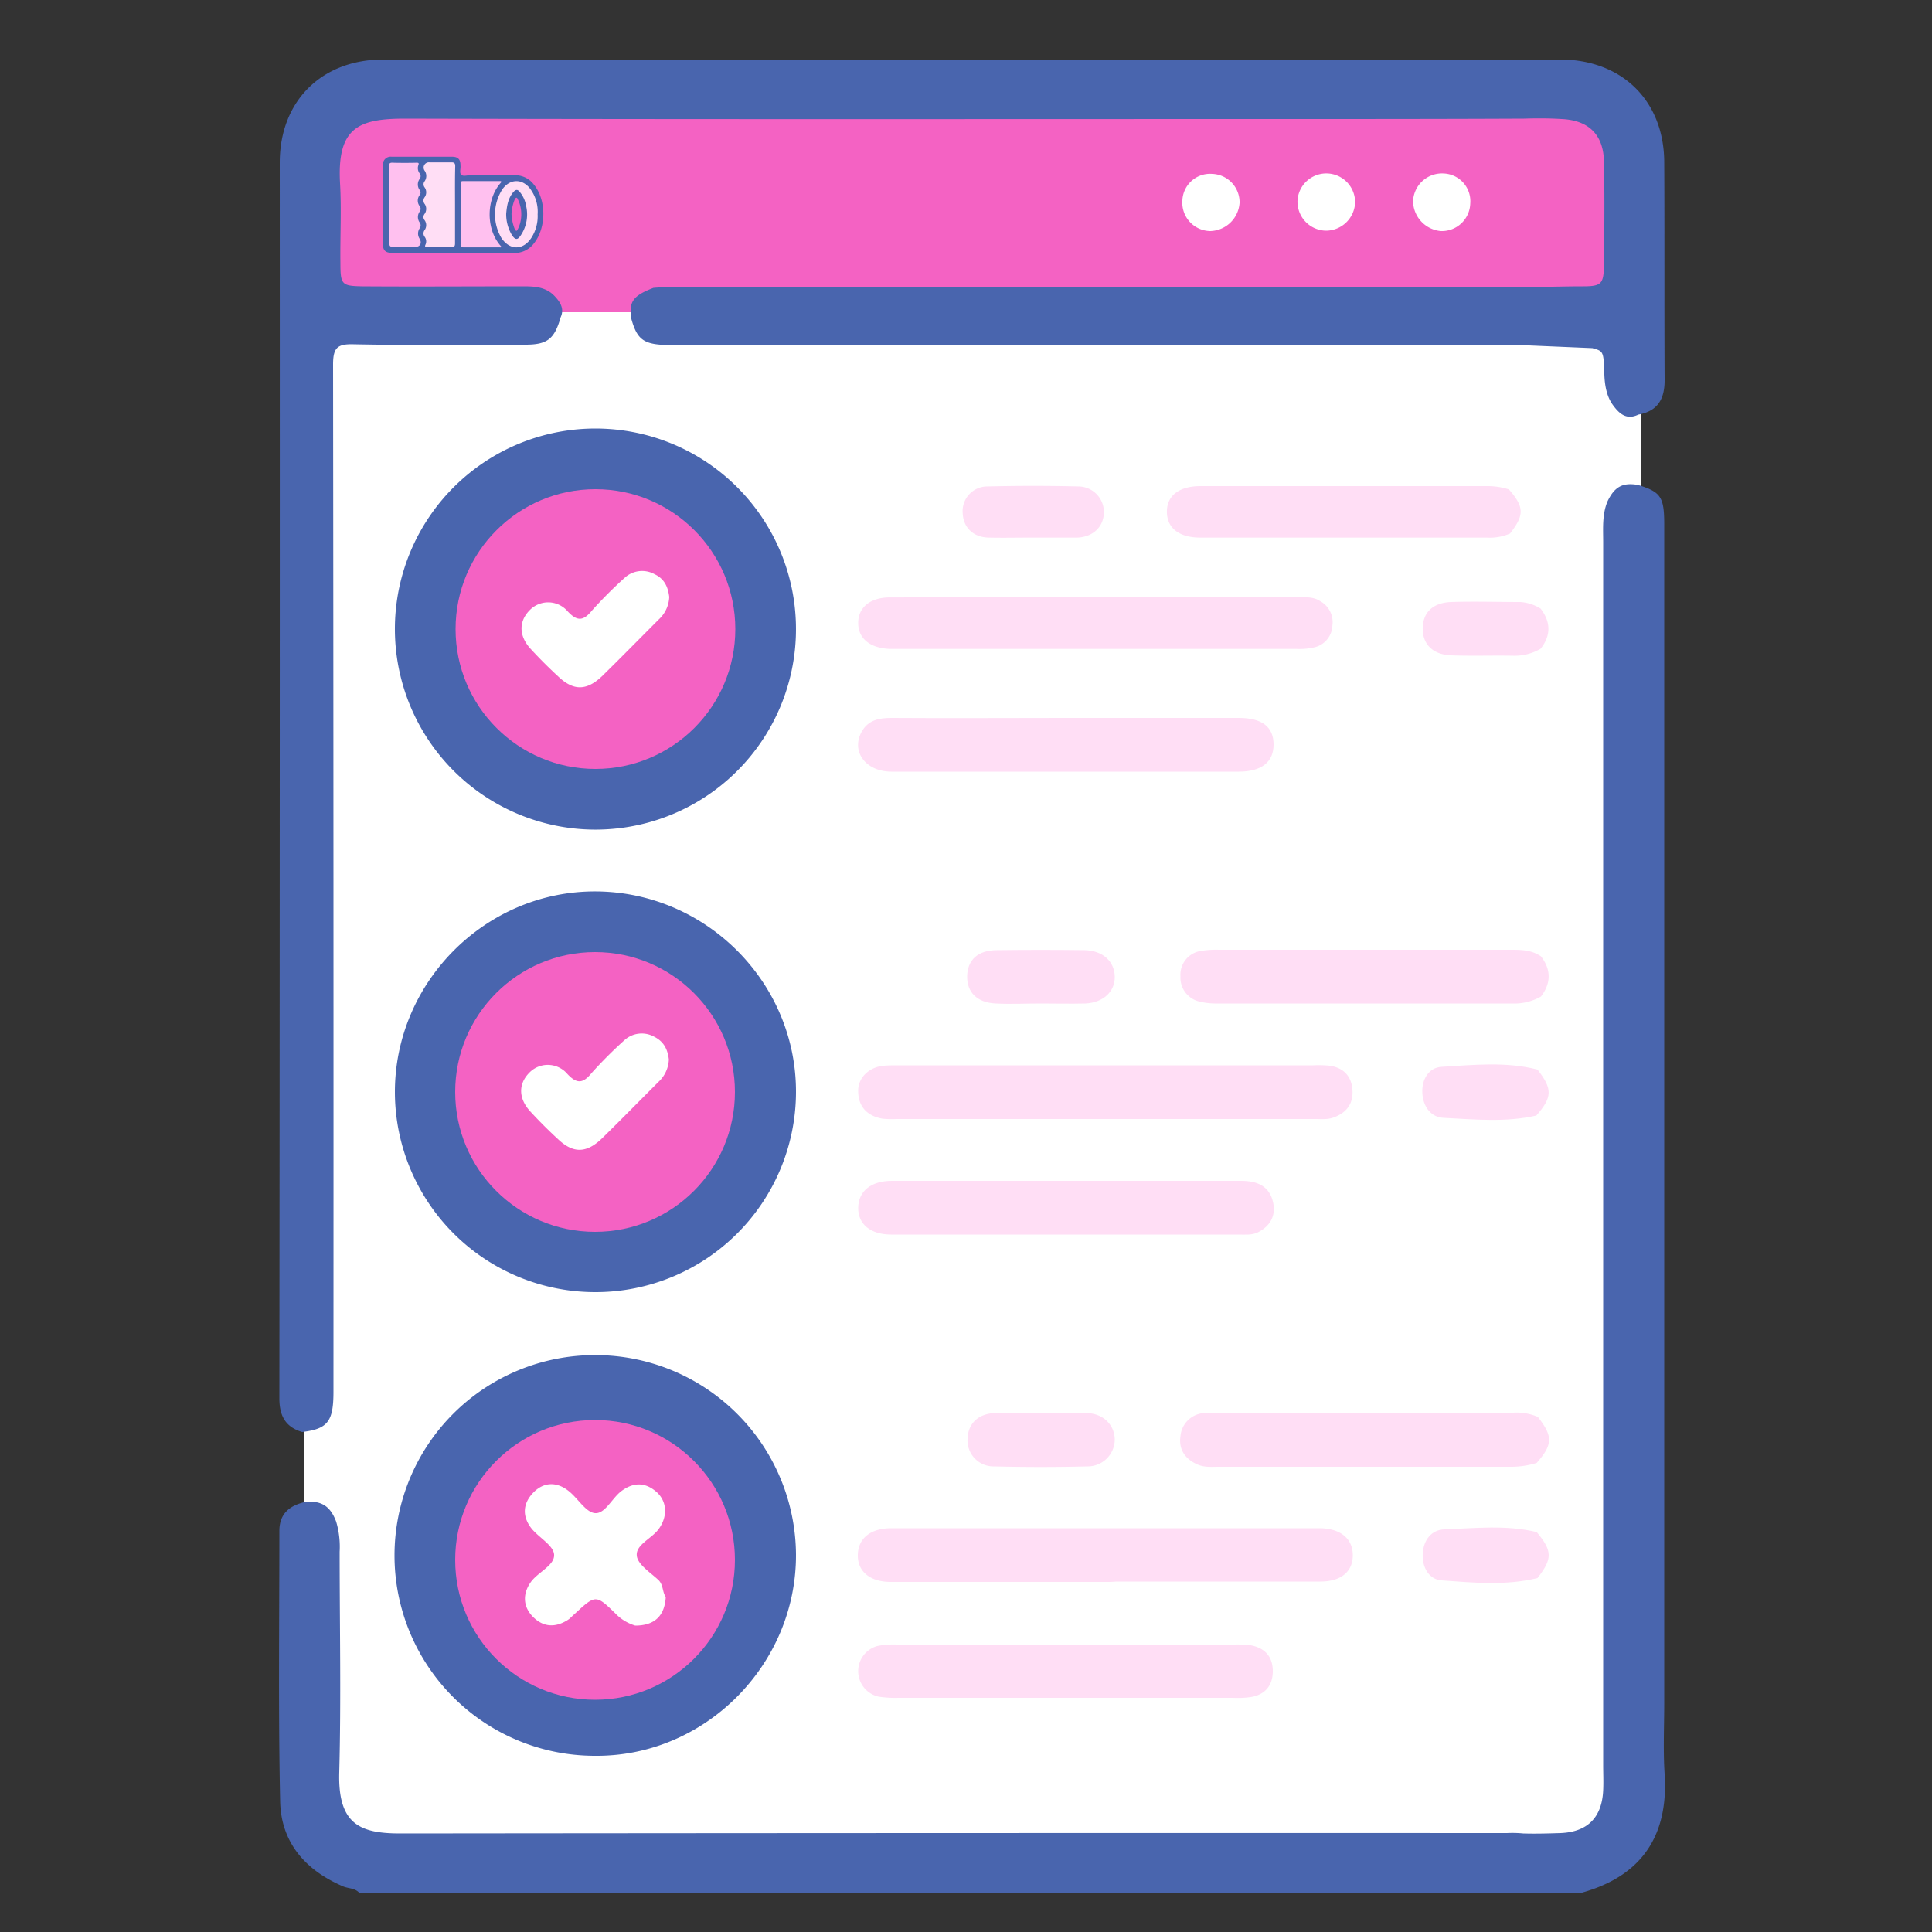 <svg id="Layer_1" data-name="Layer 1" xmlns="http://www.w3.org/2000/svg" viewBox="0 0 500 500"><rect x="0" y="0" width="500" height="500" fill="#333333" stroke="none"/><defs><style>.cls-1{fill:#f462c3;}.cls-2{fill:#fff;}.cls-3{fill:#4965ae;}.cls-4{fill:#ffdef5;}.cls-5{fill:#ffc0ef;}</style></defs><path class="cls-1" d="M406.9,96.6H93.5a8,8,0,0,1-8-8V30.9a8,8,0,0,1,8-8H411.3a8,8,0,0,1,8,8V84.2A12.33,12.33,0,0,1,406.9,96.6Z"/><path class="cls-2" d="M409.3,479.3H94a15.41,15.41,0,0,1-15.4-15.4V96.2A15.41,15.41,0,0,1,94,80.8H409.3a15.41,15.41,0,0,1,15.4,15.4V463.9A15.41,15.41,0,0,1,409.3,479.3Z"/><path class="cls-3" d="M423.9,125.5c5.9,1.8,6.8,3.1,6.8,10.2V440.6c0,6.2-.3,12.4.1,18.5.9,13.9-4.1,26-21.7,30.8H93c-1.1-1.3-2.8-1.1-4.2-1.7C79,484,72.7,476.8,72.5,466.1c-.5-23.3-.2-46.6-.2-69.9,0-4.5,2.7-6.6,6.7-7.5,4.2-.4,6.5,1.1,8,5.1a22.86,22.86,0,0,1,.9,7.8c0,19,.4,38-.1,57-.4,13.5,5.3,15.9,15.8,15.9q143.25-.15,286.4-.1a29.46,29.46,0,0,1,4.2.1c3.2.1,6.5,0,9.7-.1,7-.3,10.7-4.1,11-11.1.1-2.2,0-4.3,0-6.5V140.3c0-3.5-.3-7.1,1.1-10.5C417.8,126,419.9,124.8,423.9,125.5Z"/><path class="cls-3" d="M393.4,89.3H173.8c-7.2,0-8.9-1.2-10.5-7.1-.5-4.2.6-5.7,5.8-7.7a68.88,68.88,0,0,1,7.9-.2H393.9c5.3,0,10.5-.2,15.7-.2,4.8,0,5.4-.6,5.5-5.3.1-9,.2-17.9,0-26.9-.1-7-3.9-10.8-11-11.1-3.2-.2-6.5-.2-9.7-.1-21.2.1-42.3.1-63.5.1-75.4,0-150.7.1-226.1-.1-12,0-17.6,2.3-16.8,16.7.4,6.9,0,13.9.1,20.8,0,5.5.4,5.8,5.7,5.9,13.9.1,27.8,0,41.7,0,3,0,5.9.2,8.1,2.6,1.4,1.5,2.5,3.2,1.5,5.4-1.6,5.6-3.4,7.1-9.1,7.1-14.8,0-29.6.2-44.5-.1-4.1-.1-5.3.8-5.3,5.2q.15,132.9.1,265.9c0,7.7-1.5,9.6-8.1,10.4-4.4-1.3-5.9-4.3-5.9-8.7q.15-159.9.1-319.8c0-16,10.9-26.7,26.8-26.7H403.7c16,0,26.9,10.6,27,26.5.1,18.8,0,37.7.1,56.5,0,4.9-1.8,8-6.8,8.9-3.1,1.5-5-.3-6.6-2.5s-2.1-5.1-2.2-7.9c-.2-6-.2-6-3.1-6.8"/><path class="cls-3" d="M102.2,162.4a51.9,51.9,0,1,1,51.4,52.3A51.94,51.94,0,0,1,102.2,162.4Z"/><path class="cls-3" d="M154,350.7a51.94,51.94,0,0,1,52,51.6c.1,28.6-23.6,52.4-52.1,52.1a51.85,51.85,0,0,1,.1-103.7Z"/><path class="cls-3" d="M154.1,334.4a51.85,51.85,0,0,1-51.9-51.6c-.1-28.7,23.6-52.3,52.1-52.1s51.8,23.6,51.7,52A51.88,51.88,0,0,1,154.1,334.4Z"/><path class="cls-4" d="M286.1,409.4H230.5c-5.3,0-8.6-2.7-8.5-7s3.3-6.9,8.7-6.9H341.4c5.4,0,8.6,2.6,8.7,6.8.1,4.4-3,7-8.4,7H288.9A25.28,25.28,0,0,1,286.1,409.4Z"/><path class="cls-4" d="M283.19,154.57h52.46c2.11,0,4.22-.19,6,1a6.19,6.19,0,0,1,3.17,6.33,6,6,0,0,1-4.41,5.56,16.33,16.33,0,0,1-4.8.48H230.35c-5.18-.19-8.25-2.69-8.25-6.71s3.07-6.62,8.25-6.62Z"/><path class="cls-4" d="M286.2,275.7h53.7a29.46,29.46,0,0,1,4.2.1c3.5.5,5.6,2.6,5.9,6.1s-1.3,5.9-4.6,7.2c-1.7.7-3.3.5-5,.5H232a22.88,22.88,0,0,1-3.7-.1c-3.8-.7-6.1-3-6.2-6.9-.2-3.6,2.8-6.5,6.7-6.8,1.2-.1,2.5-.1,3.7-.1Z"/><path class="cls-4" d="M276,319.5H230.6c-5.3,0-8.6-2.7-8.5-7s3.4-6.9,8.7-6.9h90.4c4.1,0,7.4,1.3,8.3,5.7.7,3.4-.8,6-3.9,7.6-1.6.8-3.3.6-5,.6Z"/><path class="cls-4" d="M275.6,185.8h45q9,0,9,6.9c0,4.5-3.1,7-9,7H230.7c-6.8,0-10.6-5.4-7.6-10.5,1.7-2.9,4.5-3.4,7.6-3.4C245.6,185.9,260.6,185.8,275.6,185.8Z"/><path class="cls-4" d="M275.6,439.4H232.5a29.11,29.11,0,0,1-5.1-.3A6.76,6.76,0,0,1,227,426a21.11,21.11,0,0,1,5-.4h87.6a27.48,27.48,0,0,1,4.1.2c3.7.7,5.7,3,5.7,6.7s-2,6.1-5.7,6.7a23.63,23.63,0,0,1-4.6.2Z"/><path class="cls-4" d="M390.51,126.66c4,4.6,4,6.62.29,11.41a13,13,0,0,1-6.05,1.06H310.62c-5.47,0-8.63-2.49-8.63-6.71s3.26-6.62,8.73-6.62h74.13A18.26,18.26,0,0,1,390.51,126.66Z"/><path class="cls-4" d="M398,366.7c3.9,5,3.9,7.1-.3,11.9a22.4,22.4,0,0,1-6.8,1H315.4c-1.8,0-3.7.2-5.5-.6-3.2-1.4-4.9-3.9-4.4-7.3a6.55,6.55,0,0,1,6.1-6,25.28,25.28,0,0,1,2.8-.1h77.3A13.79,13.79,0,0,1,398,366.7Z"/><path class="cls-4" d="M398.8,247.5c2.7,3.5,2.6,7,0,10.4a13.9,13.9,0,0,1-7.5,1.8H315a18,18,0,0,1-4.6-.5,6.34,6.34,0,0,1-4.9-6.5,6.23,6.23,0,0,1,5.3-6.6,23.72,23.72,0,0,1,4.6-.3h75.4C393.6,245.8,396.3,245.8,398.8,247.5Z"/><path class="cls-4" d="M267.37,139.13c-3.84,0-7.68.09-11.51,0-4-.1-6.52-2.59-6.71-6.24a6.39,6.39,0,0,1,6.42-7c7.86-.19,15.73-.19,23.5,0a6.64,6.64,0,0,1,6.61,7c-.19,3.55-2.87,6.05-6.8,6.24H267.37Z"/><path class="cls-4" d="M269.6,365.7c3.9,0,7.7-.1,11.6,0,4.3.1,7.2,3,7.3,6.8a7,7,0,0,1-7.1,7c-8,.2-16.1.2-24.1,0a6.72,6.72,0,0,1-6.9-7.1c.1-4,2.8-6.6,7.2-6.7C261.5,365.6,265.5,365.7,269.6,365.7Z"/><path class="cls-4" d="M269.3,259.7c-3.9,0-7.7.2-11.6,0-4.8-.2-7.5-2.9-7.4-7.1s2.8-6.7,7.7-6.7c7.6-.1,15.1-.1,22.7,0,4.7.1,7.7,2.9,7.8,6.8s-3,6.8-7.6,7C277,259.8,273.1,259.7,269.3,259.7Z"/><path class="cls-4" d="M397.9,276.8c3.9,5,3.9,7.1-.3,11.9-7.9,1.8-15.9,1-23.9.6-3.3-.1-5.4-2.8-5.6-6.4s1.7-6.6,4.9-6.8C381.4,275.6,389.7,274.7,397.9,276.8Z"/><path class="cls-4" d="M397.7,396.5c4.1,4.9,4.1,6.9.2,11.9-8.2,2-16.5,1.2-24.8.6-3.2-.2-5.1-3.3-4.9-6.9s2.3-6.2,5.6-6.3C381.8,395.5,389.8,394.6,397.7,396.5Z"/><path class="cls-4" d="M398.7,157.5c2.7,3.5,2.7,7,0,10.4a13.31,13.31,0,0,1-7,1.8c-5.4-.1-10.8.1-16.2-.1-4.8-.2-7.4-3-7.3-7.1s2.7-6.5,7.3-6.7c6-.2,12,0,18,0A11.44,11.44,0,0,1,398.7,157.5Z"/><path class="cls-2" d="M350.7,52.4a7.58,7.58,0,0,1-7.5,7.3,7.5,7.5,0,0,1-7.4-7.9,7.46,7.46,0,0,1,14.9.6Z"/><path class="cls-2" d="M320.8,52.5a7.82,7.82,0,0,1-7.6,7.3,7.35,7.35,0,0,1-7.2-7.9,7.17,7.17,0,0,1,7.7-6.9A7.34,7.34,0,0,1,320.8,52.5Z"/><path class="cls-2" d="M365.7,52.1a7.49,7.49,0,0,1,8-7.2,7.18,7.18,0,0,1,6.8,7.8,7.36,7.36,0,0,1-7.6,7.1A7.89,7.89,0,0,1,365.7,52.1Z"/><circle class="cls-1" cx="154" cy="282.6" r="36.2"/><path class="cls-2" d="M173.1,274.2a8.35,8.35,0,0,1-2.7,5.8c-4.9,4.9-9.8,9.9-14.7,14.7-4,3.8-7.4,3.8-11.3.1q-3.75-3.45-7.2-7.2c-3-3.3-3.1-7-.3-9.9a6.65,6.65,0,0,1,9.9.2c2.5,2.7,4.1,2.5,6.3-.2a113.61,113.61,0,0,1,8.5-8.5,6.65,6.65,0,0,1,7.7-.9C171.9,269.6,172.8,271.7,173.1,274.2Z"/><circle class="cls-1" cx="154.1" cy="162.8" r="36.2"/><path class="cls-2" d="M173.2,154.5a8.35,8.35,0,0,1-2.7,5.8c-4.9,4.9-9.8,9.9-14.7,14.7-4,3.8-7.4,3.8-11.3.1q-3.75-3.45-7.2-7.2c-3-3.3-3.1-7-.3-9.9a6.65,6.65,0,0,1,9.9.2c2.5,2.7,4.1,2.5,6.3-.2a113.61,113.61,0,0,1,8.5-8.5,6.65,6.65,0,0,1,7.7-.9C172,149.8,172.9,152,173.2,154.5Z"/><circle class="cls-1" cx="154" cy="403.7" r="36.2"/><path class="cls-2" d="M172.3,413.3c-.3,5-3,7.4-7.9,7.4a11.73,11.73,0,0,1-5.1-3.1c-5.1-5-5.2-4.9-10.6.1-.6.5-1.1,1.1-1.7,1.5-3.1,2-6.2,2-8.9-.6s-3-6-.7-9.2c1.9-2.6,6.2-4.3,6-7.1-.2-2.4-4-4.4-5.9-6.8-2.4-3.1-2.2-6.4.5-9.2s6.1-2.9,9.2-.4c2.4,1.9,4.4,5.5,6.8,5.7,2.6.2,4.4-3.9,6.8-5.7,3.2-2.4,6.3-2.3,9.2.3,2.7,2.5,2.8,6.4.4,9.6-1.8,2.4-5.9,4-5.6,6.8.2,2.3,3.6,4.4,5.7,6.4C171.7,410.3,171.4,412,172.3,413.3Z"/><path class="cls-3" d="M122.09,65.51H111.42c-3.38,0-6.76,0-10.15-.09-1.5,0-2.16-.66-2.16-2.16V42.77a2,2,0,0,1,2.21-2.21c5.21,0,10.43,0,15.65,0,1.55,0,2.2.66,2.2,2.21v.09c.1.8-.32,1.83.19,2.35s1.51.14,2.26.14c3.94,0,7.84,0,11.79,0a6,6,0,0,1,4.7,2.35c3.34,4,3.34,11.28,0,15.37a6.21,6.21,0,0,1-5.22,2.4c-3.62-.1-7.23,0-10.85,0Z"/><path class="cls-4" d="M117.76,53.06V63c0,.75-.23,1-1,.94-2.07-.05-4.09-.05-6.16,0-.51,0-.75-.09-.47-.66a2,2,0,0,0-.23-2,1.4,1.4,0,0,1,0-1.74,2.21,2.21,0,0,0,0-2.54,1.26,1.26,0,0,1-.05-1.59,2.25,2.25,0,0,0,.05-2.63,1.4,1.4,0,0,1,0-1.74,2.21,2.21,0,0,0,0-2.54,1.27,1.27,0,0,1,0-1.6,2.39,2.39,0,0,0,0-2.72,1.36,1.36,0,0,1,1.22-2.16c1.88,0,3.81,0,5.69,0,.75,0,1,.23,1,1C117.72,46.39,117.76,49.72,117.76,53.06Z"/><path class="cls-5" d="M100.66,53.06c0-3.34,0-6.62,0-10,0-.75.24-1,1-.94,2.07.05,4.09.05,6.15,0,.47,0,.66.05.47.61a2.25,2.25,0,0,0,.33,2.16,1.13,1.13,0,0,1,0,1.41,2.4,2.4,0,0,0,0,2.87,1.05,1.05,0,0,1,0,1.31,2.33,2.33,0,0,0,0,2.87,1.13,1.13,0,0,1,0,1.41,2.4,2.4,0,0,0,0,2.82,1.26,1.26,0,0,1,0,1.5,2.43,2.43,0,0,0,0,2.73c.66,1.17.1,2.11-1.27,2.11-1.88,0-3.8-.05-5.68-.05-.75,0-.89-.23-.89-.94C100.71,59.69,100.66,56.35,100.66,53.06Z"/><path class="cls-5" d="M129.89,47c-4.14,4.18-4.28,12.5-.1,16.87-.14.24-.37.14-.56.14H120c-.61,0-.85-.14-.8-.8,0-5.17,0-10.38,0-15.55,0-.47,0-.8.66-.8,3.24,0,6.44,0,9.68,0A.64.64,0,0,0,129.89,47Z"/><path class="cls-4" d="M139.14,55.46a10.34,10.34,0,0,1-1.64,6.11c-2.16,3.28-5.59,3.24-7.75,0A12.05,12.05,0,0,1,130,49c2-2.82,5.26-2.82,7.28-.05A10,10,0,0,1,139.14,55.46Z"/><path class="cls-3" d="M131,55.27c.19-2,.47-4,1.92-5.64.57-.61,1-.66,1.56,0a7.59,7.59,0,0,1,1.69,3.71,9.69,9.69,0,0,1-1.37,7.52c-.84,1.27-1.41,1.32-2.3,0A10.5,10.5,0,0,1,131,55.27Z"/><path class="cls-1" d="M132.38,55.36a11.37,11.37,0,0,1,.84-3.76c.29-.56.57-.61.8,0a8.7,8.7,0,0,1,.85,4.65,7.92,7.92,0,0,1-.89,3.1c-.1.14-.15.38-.33.38s-.33-.24-.43-.43A11.8,11.8,0,0,1,132.38,55.36Z"/></svg>